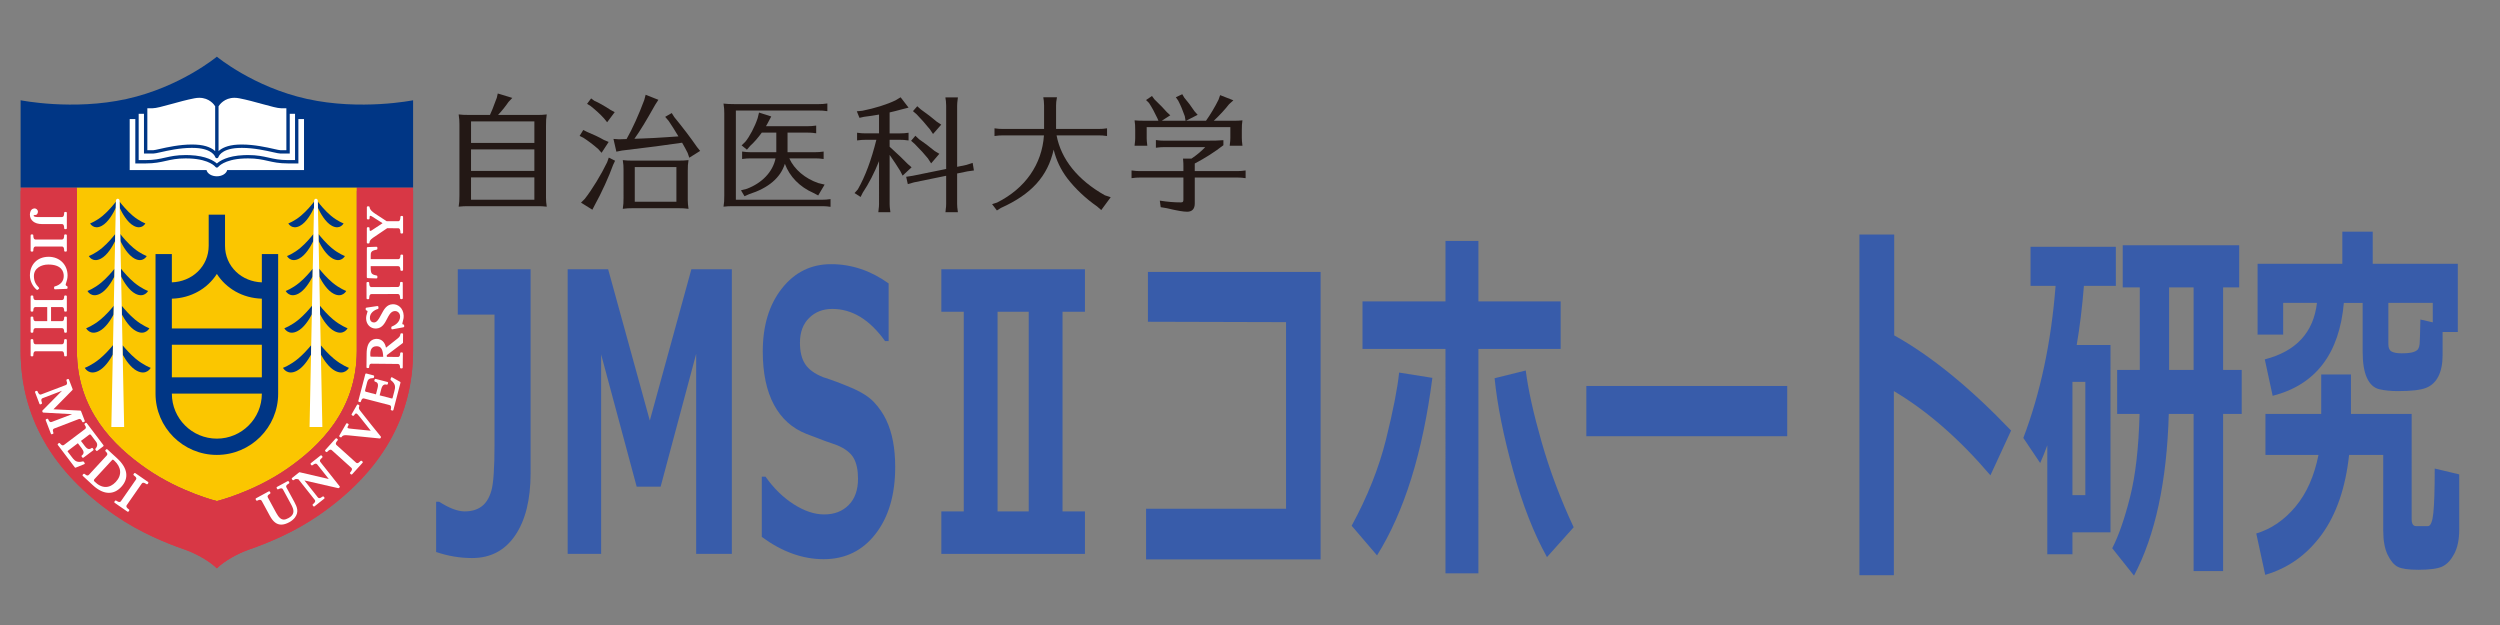 <?xml version="1.0" encoding="utf-8"?>
<!-- Generator: Adobe Illustrator 16.0.0, SVG Export Plug-In . SVG Version: 6.00 Build 0)  -->
<!DOCTYPE svg PUBLIC "-//W3C//DTD SVG 1.1//EN" "http://www.w3.org/Graphics/SVG/1.1/DTD/svg11.dtd">
<svg version="1.1" id="レイヤー_1" xmlns="http://www.w3.org/2000/svg" xmlns:xlink="http://www.w3.org/1999/xlink" x="0px"
	 y="0px" width="256px" height="64px" viewBox="0 0 256 64" enable-background="new 0 0 256 64" xml:space="preserve">
<rect x="0" y="0" width="256" height="64" fill="#808080" stroke="none"/>
<g>
	<path fill="#385CAA" d="M54.334,48.44c0,2.708-0.526,4.836-1.579,6.383c-1.053,1.548-2.523,2.321-4.412,2.321
		c-1.247,0-2.475-0.207-3.684-0.619v-5.145h0.313c1.03,0.657,1.9,0.986,2.609,0.986c0.694,0,1.267-0.165,1.719-0.493
		c0.452-0.329,0.788-0.861,1.008-1.596c0.22-0.735,0.331-2.321,0.331-4.758V32.214h-3.763v-4.642h7.458V48.44z"/>
	<path fill="#385CAA" d="M74.938,56.719h-3.651V36.236l-3.639,13.597h-2.453l-3.639-13.538v20.424H58.13V27.572h4.144l4.267,15.493
		l4.255-15.493h4.144V56.719z"/>
	<path fill="#385CAA" d="M78.007,54.979v-6.17h0.38c0.836,1.187,1.797,2.127,2.884,2.823s2.129,1.045,3.13,1.045
		c1.038,0,1.874-0.322,2.508-0.968c0.635-0.645,0.952-1.54,0.952-2.688c0-0.89-0.151-1.599-0.454-2.128
		c-0.302-0.528-0.875-0.967-1.719-1.315c-0.604-0.193-1.637-0.573-3.096-1.141s-2.572-1.563-3.337-2.988
		c-0.766-1.425-1.148-3.246-1.148-5.464c0-2.644,0.653-4.793,1.96-6.45c1.306-1.657,2.986-2.485,5.039-2.485
		c2.09,0,4.054,0.658,5.89,1.973v5.899h-0.37c-1.568-2.192-3.367-3.289-5.397-3.289c-0.963,0-1.756,0.31-2.379,0.929
		c-0.624,0.618-0.935,1.463-0.935,2.533c0,0.915,0.177,1.644,0.532,2.186c0.354,0.541,0.961,0.986,1.82,1.334
		c0.858,0.271,1.816,0.629,2.872,1.074c1.057,0.444,1.844,0.944,2.363,1.498c0.519,0.555,0.933,1.158,1.243,1.809
		c0.31,0.651,0.541,1.377,0.694,2.176c0.153,0.8,0.229,1.683,0.229,2.65c0,2.836-0.67,5.118-2.01,6.847
		c-1.34,1.728-3.115,2.592-5.325,2.592C82.184,57.261,80.075,56.5,78.007,54.979z"/>
	<path fill="#385CAA" d="M111.098,56.719H96.394v-4.352h2.296V31.924h-2.296v-4.352h14.704v4.352h-2.296v20.443h2.296V56.719z
		 M105.342,52.367V31.924h-3.192v20.443H105.342z"/>
	<path fill="#385CAA" d="M135.229,57.279h-17.872v-5.183h14.334V32.987l-14.144-0.039v-5.105h17.682V57.279z"/>
	<path fill="#385CAA" d="M146.674,38.693c-0.985,7.658-2.874,13.719-5.666,18.18l-2.598-3.036c1.627-2.991,2.803-5.95,3.527-8.878
		c0.724-2.927,1.168-5.195,1.332-6.808L146.674,38.693z M151.389,58.711h-3.371V35.733h-8.499V30.86h8.499v-6.189h3.371v6.189h8.421
		v4.874h-8.421V58.711z M161.143,53.991l-2.732,3.057c-1.337-2.386-2.496-5.348-3.478-8.888c-0.981-3.539-1.61-6.682-1.887-9.429
		l3.191-0.793c0.246,1.96,0.789,4.407,1.629,7.34C158.706,48.212,159.798,51.116,161.143,53.991z"/>
	<path fill="#385CAA" d="M183.012,44.669H162.44v-5.145h20.571V44.669z"/>
	<path fill="#385CAA" d="M205.936,44.089l-2.117,4.584c-3.18-3.727-6.476-6.602-9.888-8.626v18.857h-3.527V24.013h3.562v10.328
		C197.742,36.443,201.732,39.692,205.936,44.089z"/>
	<path fill="#385CAA" d="M216.114,54.514h-3.897v2.244h-2.575v-11.16c-0.231,0.645-0.475,1.251-0.728,1.818l-1.725-2.572
		c1.754-4.616,2.855-9.807,3.303-15.57h-2.564v-4.003h8.735v4.003h-3.271c-0.172,2.166-0.418,4.184-0.738,6.053h3.46V54.514z
		 M213.538,50.704V39.1h-1.321v11.604H213.538z M222.083,42.387c-0.194,6.912-1.382,12.431-3.562,16.557l-2.229-2.805
		c0.657-1.276,1.266-3.023,1.825-5.241c0.561-2.218,0.885-5.055,0.975-8.511h-2.296v-4.506h2.318v-8.452h-1.747v-4.313h11.926v4.313
		h-1.646v8.452h1.903v4.506h-1.903v16.092h-3.023V42.387H222.083z M222.116,29.429v8.452h2.509v-8.452H222.116z"/>
	<path fill="#385CAA" d="M240.548,46.584c-0.365,3.365-1.301,6.083-2.805,8.152c-1.505,2.069-3.433,3.445-5.784,4.129l-0.918-4.235
		c1.538-0.464,2.876-1.38,4.015-2.746c1.139-1.367,1.924-3.134,2.357-5.3h-5.432v-4.197h5.711v-4.042h3.046v4.042h6.215V53.16
		c0,0.477,0.153,0.716,0.46,0.716h1.198c0.283,0,0.472-0.451,0.565-1.354c0.093-0.902,0.14-2.417,0.14-4.545l2.509,0.6v5.647
		c0,1.006-0.167,1.828-0.499,2.466c-0.332,0.639-0.731,1.073-1.198,1.306c-0.466,0.232-1.301,0.349-2.502,0.349
		c-1.001,0-1.697-0.101-2.089-0.3c-0.392-0.2-0.739-0.613-1.042-1.238c-0.302-0.625-0.453-1.46-0.453-2.505v-7.717H240.548z
		 M240.011,31.015c-0.463,5.222-2.893,8.394-7.29,9.516l-0.807-3.732c3.21-0.825,4.991-2.753,5.342-5.783h-3.46v3.249h-2.62v-7.252
		h8.678v-3.288h3.113v3.288h8.713v6.982h-1.557v2.34c0,0.903-0.145,1.638-0.432,2.205s-0.709,0.961-1.266,1.18
		c-0.556,0.22-1.517,0.329-2.883,0.329c-0.725,0-1.359-0.064-1.904-0.193s-0.965-0.513-1.26-1.151
		c-0.295-0.638-0.442-1.537-0.442-2.697v-4.99H240.011z M249.115,33.007v-1.992h-4.547v4.235c0,0.374,0.11,0.622,0.33,0.745
		c0.221,0.122,0.562,0.184,1.025,0.184c0.544,0,0.944-0.042,1.197-0.126c0.254-0.084,0.421-0.189,0.499-0.319
		c0.078-0.128,0.129-0.296,0.151-0.503c0.022-0.206,0.048-1.044,0.078-2.514L249.115,33.007z"/>
</g>
<g>
	<path fill="none" d="M43.415,36.13c0,3.462-0.867,6.714-2.575,9.667c-1.7,2.938-4.243,5.588-7.558,7.875
		c-2.101,1.449-4.517,2.641-7.389,3.645c-1.099,0.381-2.293,1.068-2.903,1.675c-0.21,0.206-0.488,0.319-0.782,0.319
		c-0.295,0-0.574-0.113-0.783-0.322c-0.61-0.602-1.804-1.288-2.903-1.672c-2.874-1.004-5.291-2.196-7.388-3.645
		c-3.315-2.287-5.859-4.938-7.561-7.875c-1.708-2.953-2.574-6.205-2.574-9.667V10.268c0-0.335,0.149-0.649,0.408-0.862
		c0.198-0.163,0.449-0.252,0.705-0.252c0.073,0,0.147,0.007,0.221,0.021c0.021,0.005,2.148,0.42,4.997,0.42
		c1.93,0,3.747-0.186,5.403-0.552c5.154-1.139,8.727-4.069,8.763-4.098c0.199-0.166,0.452-0.257,0.713-0.257
		c0.26,0,0.513,0.092,0.711,0.258c0.036,0.029,3.607,2.958,8.763,4.097c1.654,0.366,3.472,0.552,5.401,0.552
		c2.854,0,4.978-0.416,4.998-0.42c0.071-0.014,0.145-0.021,0.219-0.021c0.257,0,0.507,0.09,0.706,0.252
		c0.259,0.212,0.408,0.526,0.408,0.861V36.13z"/>
	<path fill="#FBC600" d="M7.875,19.197c0,4.502,0,12.63,0,16.715c0,6.025,3.709,9.725,7.167,12.111
		c3.458,2.385,7.165,3.289,7.165,3.289s3.705-0.904,7.164-3.289c3.459-2.387,7.166-6.086,7.166-12.111c0-4.085,0-12.213,0-16.715
		H7.875z"/>
	<path fill="#D83745" d="M36.537,19.197c0,4.502,0,12.63,0,16.715c0,6.025-3.707,9.725-7.166,12.111
		c-3.459,2.385-7.164,3.289-7.164,3.289s-3.707-0.904-7.165-3.289c-3.458-2.387-7.167-6.086-7.167-12.111c0-4.085,0-12.213,0-16.715
		H2.111v16.715c0,6.758,3.247,12.426,9.652,16.844c2.632,1.816,5.34,2.887,7.122,3.508c1.276,0.443,2.604,1.225,3.321,1.934
		c0.716-0.709,2.042-1.489,3.318-1.934c1.782-0.621,4.489-1.691,7.124-3.508c6.402-4.418,9.651-10.086,9.651-16.844V19.197H36.537z"
		/>
	<path fill="#D83745" d="M36.537,19.548c0,4.581,0,12.383,0,16.364c0,6.025-3.707,9.725-7.166,12.111
		c-3.459,2.385-7.164,3.289-7.164,3.289s-3.707-0.904-7.165-3.289c-3.458-2.387-7.167-6.086-7.167-12.111c0-3.981,0-11.783,0-16.364
		H2.111v16.364c0,6.758,3.247,12.426,9.652,16.844c2.632,1.816,5.34,2.887,7.122,3.508c1.276,0.443,2.604,1.225,3.321,1.934
		c0.716-0.709,2.042-1.489,3.318-1.934c1.782-0.621,4.489-1.691,7.124-3.508c6.402-4.418,9.651-10.086,9.651-16.844V19.548H36.537z"
		/>
	<path fill="#003685" d="M31.441,10.132c-5.498-1.215-9.234-4.329-9.234-4.329s-3.738,3.114-9.235,4.329
		c-5.497,1.216-10.86,0.136-10.86,0.136v8.929h40.189v-8.929C42.301,10.268,36.938,11.348,31.441,10.132z"/>
	<path fill="#FFFFFF" d="M29.334,49.916c-0.035-0.061-0.114-0.207,0.252-0.408c0.017-0.012,0.032-0.029,0.04-0.051
		c0.007-0.021,0.003-0.047-0.008-0.066l-0.048-0.088c-0.024-0.041-0.077-0.057-0.118-0.033l-1.088,0.59
		c-0.043,0.021-0.06,0.072-0.035,0.115l0.048,0.09c0.012,0.021,0.027,0.037,0.051,0.043c0.021,0.008,0.045,0.004,0.065-0.006
		c0.121-0.063,0.224-0.1,0.305-0.1c0.08,0,0.135,0.035,0.176,0.109l0.802,1.477c0.146,0.264,0.343,0.623,0.247,0.953
		c-0.059,0.201-0.22,0.369-0.491,0.516c-0.184,0.1-0.338,0.148-0.473,0.148c-0.277,0-0.515-0.211-0.771-0.682l-0.856-1.576
		c-0.031-0.055-0.039-0.105-0.023-0.156c0.022-0.078,0.108-0.16,0.244-0.234c0.041-0.021,0.057-0.072,0.035-0.115l-0.044-0.09
		c-0.011-0.021-0.03-0.035-0.053-0.043s-0.047-0.006-0.067,0.006l-1.306,0.709c-0.02,0.011-0.034,0.029-0.041,0.052
		c-0.009,0.021-0.005,0.045,0.007,0.065l0.047,0.09c0.013,0.021,0.032,0.033,0.052,0.043c0.022,0.006,0.047,0.004,0.066-0.01
		c0.108-0.057,0.197-0.086,0.272-0.086c0.079,0,0.135,0.035,0.18,0.111l0.838,1.545c0.331,0.605,0.7,0.887,1.165,0.887
		c0.249,0,0.522-0.082,0.833-0.252c0.207-0.109,0.443-0.307,0.566-0.475c0.424-0.582,0.221-1.068-0.065-1.6L29.334,49.916z"/>
	<path fill="#FFFFFF" d="M32.809,47.311c-0.039-0.049-0.056-0.094-0.052-0.141c0.013-0.09,0.094-0.199,0.242-0.316
		c0.016-0.014,0.027-0.035,0.03-0.059c0.003-0.021-0.006-0.045-0.021-0.063l-0.063-0.078c-0.027-0.037-0.081-0.043-0.118-0.014
		l-0.996,0.787c-0.04,0.03-0.043,0.084-0.016,0.12l0.063,0.08c0.013,0.019,0.035,0.028,0.057,0.033
		c0.022,0.002,0.046-0.005,0.064-0.021c0.136-0.106,0.25-0.16,0.336-0.16c0.061,0,0.106,0.023,0.15,0.08l1.183,1.492l-2.972-0.691
		c-0.025-0.006-0.053,0-0.074,0.017l-0.719,0.569c-0.016,0.017-0.027,0.037-0.032,0.058c-0.001,0.024,0.007,0.05,0.021,0.065
		l0.063,0.078c0.031,0.035,0.084,0.043,0.12,0.015c0.13-0.101,0.185-0.115,0.254-0.115c0.05,0,0.11,0.011,0.196,0.022l0.036,0.011
		l1.667,2.103c0.037,0.047,0.053,0.092,0.048,0.139c-0.009,0.09-0.093,0.199-0.24,0.316c-0.019,0.014-0.028,0.034-0.031,0.059
		c-0.001,0.023,0.004,0.045,0.021,0.064l0.064,0.077c0.016,0.021,0.04,0.031,0.065,0.031c0.02,0,0.04-0.009,0.054-0.021l0.997-0.789
		c0.016-0.016,0.028-0.035,0.032-0.057c0.001-0.025-0.006-0.047-0.021-0.064l-0.063-0.078c-0.03-0.036-0.084-0.045-0.122-0.014
		c-0.133,0.107-0.248,0.162-0.336,0.162c-0.058,0-0.105-0.025-0.15-0.08l-1.372-1.732l3.455,0.789c0.027,0.007,0.054,0,0.073-0.016
		l0.064-0.049c0.019-0.016,0.03-0.035,0.031-0.059c0.003-0.021-0.001-0.045-0.017-0.063L32.809,47.311z"/>
	<path fill="#FFFFFF" d="M37.043,47.195c-0.037-0.031-0.09-0.027-0.122,0.008c-0.131,0.143-0.247,0.223-0.338,0.223
		c-0.044,0-0.087-0.021-0.131-0.059l-1.989-1.791c-0.054-0.051-0.18-0.166,0.114-0.488c0.015-0.016,0.021-0.039,0.021-0.061
		c0-0.023-0.012-0.047-0.027-0.062l-0.078-0.067c-0.035-0.031-0.089-0.029-0.122,0.006l-1.066,1.182
		c-0.032,0.035-0.03,0.09,0.006,0.121l0.074,0.068c0.02,0.016,0.041,0.022,0.063,0.021c0.024,0,0.044-0.01,0.062-0.026
		c0.131-0.146,0.249-0.224,0.34-0.224c0.044,0,0.087,0.021,0.131,0.058l1.99,1.795c0.053,0.049,0.177,0.162-0.116,0.485
		c-0.03,0.035-0.028,0.091,0.009,0.121l0.073,0.067c0.018,0.015,0.037,0.023,0.06,0.023c0.001,0,0.004,0,0.004,0
		c0.021-0.002,0.044-0.012,0.061-0.029l1.069-1.182c0.015-0.018,0.022-0.041,0.022-0.063c-0.002-0.023-0.014-0.043-0.029-0.059
		L37.043,47.195z"/>
	<path fill="#FFFFFF" d="M36.898,42.076c-0.138-0.176-0.199-0.309-0.104-0.479c0.021-0.043,0.007-0.095-0.033-0.117l-0.085-0.051
		c-0.019-0.013-0.045-0.017-0.065-0.009c-0.023,0.004-0.044,0.021-0.054,0.039l-0.546,0.949c-0.013,0.021-0.016,0.043-0.01,0.063
		c0.008,0.023,0.021,0.043,0.041,0.053l0.087,0.052c0.041,0.022,0.094,0.008,0.118-0.035c0.077-0.131,0.154-0.205,0.22-0.205
		c0.019,0,0.037,0.007,0.057,0.017c0.041,0.022,0.13,0.094,0.296,0.311l1.146,1.441l-1.705-0.172l-0.025-0.002
		c-0.462-0.039-0.58-0.07-0.604-0.086c-0.051-0.029-0.099-0.058,0.059-0.33c0.011-0.021,0.015-0.045,0.007-0.066
		c-0.006-0.021-0.021-0.041-0.041-0.051l-0.09-0.049c-0.041-0.021-0.093-0.009-0.116,0.032l-0.706,1.229
		c-0.011,0.021-0.013,0.043-0.008,0.066c0.007,0.021,0.021,0.041,0.042,0.053l0.086,0.049c0.041,0.023,0.095,0.011,0.119-0.03
		c0.075-0.133,0.203-0.188,0.428-0.188c0.099,0,0.209,0.012,0.318,0.023l3.153,0.316c0,0,0.003,0,0.008,0
		c0.031,0,0.06-0.019,0.074-0.043L39,44.797c0.02-0.029,0.016-0.07-0.007-0.096C38.502,44.104,37.541,42.91,36.898,42.076z"/>
	<path fill="#FFFFFF" d="M40.969,39.098l-0.811-0.457c-0.021-0.014-0.051-0.016-0.075-0.004c-0.024,0.01-0.046,0.031-0.05,0.057
		l-0.039,0.146c-0.009,0.033,0.004,0.065,0.033,0.091c0.541,0.414,0.453,0.76,0.348,1.159l-0.181,0.685
		c-0.003,0.01-0.006,0.026-0.058,0.026c-0.022,0-0.047-0.002-0.072-0.01l-1.188-0.31l0.166-0.645
		c0.111-0.418,0.294-0.469,0.421-0.469c0.045,0,0.093,0.008,0.142,0.021c0.047,0.012,0.094-0.017,0.105-0.062l0.029-0.108
		c0.007-0.021,0.005-0.048-0.008-0.066c-0.012-0.021-0.031-0.033-0.052-0.039l-1.21-0.314c-0.02-0.006-0.044-0.002-0.064,0.01
		c-0.021,0.01-0.035,0.029-0.041,0.053l-0.029,0.109c-0.004,0.021-0.003,0.045,0.011,0.066c0.011,0.018,0.029,0.033,0.051,0.037
		c0.128,0.033,0.213,0.09,0.262,0.172c0.063,0.107,0.064,0.27,0.005,0.492l-0.166,0.643l-1.029-0.264
		c-0.104-0.029-0.09-0.135-0.078-0.178l0.214-0.826c0.066-0.26,0.251-0.391,0.543-0.391c0.019,0,0.034,0,0.052,0
		c0.042,0.002,0.08-0.025,0.089-0.064l0.025-0.113c0.013-0.047-0.015-0.092-0.059-0.104l-0.74-0.195
		c-0.021-0.006-0.046-0.004-0.065,0.008s-0.033,0.031-0.041,0.053l-0.714,2.742c-0.012,0.045,0.014,0.094,0.058,0.105l0.1,0.025
		c0.021,0.008,0.046,0.004,0.065-0.007c0.021-0.014,0.033-0.03,0.04-0.055c0.057-0.214,0.144-0.322,0.259-0.322
		c0.022,0,0.047,0.004,0.072,0.013l2.594,0.674c0.064,0.018,0.235,0.063,0.137,0.43c-0.008,0.023-0.004,0.047,0.009,0.066
		c0.01,0.02,0.029,0.035,0.052,0.041l0.1,0.024c0.008,0.002,0.016,0.004,0.022,0.004c0.017,0,0.031-0.006,0.044-0.014
		c0.02-0.013,0.033-0.029,0.039-0.054l0.724-2.785C41.019,39.158,41.003,39.119,40.969,39.098z"/>
	<path fill="#FFFFFF" d="M41.189,34.131h-0.101c-0.044,0-0.083,0.035-0.086,0.079c-0.019,0.202-0.108,0.308-0.275,0.442l-1.2,0.951
		c-0.114-0.57-0.455-0.896-0.948-0.903h-0.007c-0.381,0-1.018,0.194-1.029,1.497l-0.015,1.404c-0.002,0.049,0.037,0.088,0.085,0.088
		l0.101,0.002c0.023,0,0.045-0.01,0.062-0.023c0.017-0.016,0.026-0.039,0.026-0.063c0.004-0.363,0.172-0.363,0.242-0.363
		l2.684,0.027c0.066,0,0.24,0.006,0.237,0.369c0,0.049,0.038,0.086,0.086,0.086l0.1,0.002c0,0,0,0,0.003,0
		c0.021,0,0.043-0.008,0.06-0.025c0.015-0.014,0.026-0.037,0.026-0.059l0.015-1.468c0-0.047-0.037-0.086-0.084-0.088l-0.103-0.001
		c-0.05,0-0.089,0.037-0.089,0.087c-0.005,0.38-0.174,0.38-0.236,0.38l-1.13-0.011l-0.007-0.172l1.626-1.228
		c0.022-0.017,0.035-0.041,0.035-0.066l0.006-0.857C41.274,34.172,41.237,34.133,41.189,34.131z M39.241,36.539l-1.161-0.014
		c-0.09,0-0.135-0.01-0.144-0.027c-0.018-0.033-0.018-0.137-0.018-0.281c0.003-0.348,0.12-0.762,0.646-0.762h0.013
		C39.02,35.461,39.209,35.766,39.241,36.539z"/>
	<path fill="#FFFFFF" d="M41.382,33.305c-0.002-0.041-0.038-0.076-0.08-0.08c-0.046-0.004-0.079-0.017-0.091-0.033
		c-0.027-0.035,0.006-0.155,0.037-0.272c0.044-0.165,0.1-0.368,0.088-0.604c-0.032-0.784-0.594-1.184-1.114-1.163
		c-0.634,0.028-0.883,0.488-1.223,1.126c-0.035,0.063-0.07,0.126-0.105,0.192c-0.105,0.186-0.298,0.535-0.569,0.547
		c-0.268,0.012-0.436-0.16-0.446-0.455c-0.022-0.498,0.425-0.809,0.813-0.922c0.04-0.011,0.066-0.048,0.063-0.087L38.75,31.42
		c-0.003-0.024-0.014-0.046-0.034-0.063c-0.019-0.014-0.041-0.021-0.067-0.019l-1.132,0.167c-0.046,0.006-0.077,0.046-0.073,0.09
		l0.006,0.113c0.002,0.037,0.028,0.068,0.063,0.077c0.062,0.018,0.101,0.039,0.113,0.061c0.022,0.039-0.006,0.127-0.039,0.227
		c-0.044,0.143-0.106,0.338-0.096,0.582c0.026,0.572,0.438,0.988,0.979,0.988c0.015,0,0.031,0,0.045,0
		c0.621-0.029,0.887-0.541,1.119-0.994c0.175-0.342,0.342-0.667,0.633-0.766c0.062-0.02,0.122-0.031,0.186-0.031
		c0.279,0,0.502,0.225,0.516,0.523c0.027,0.673-0.639,0.982-0.841,1.059c-0.036,0.014-0.06,0.049-0.058,0.084l0.006,0.125
		c0,0.024,0.011,0.047,0.031,0.064c0.016,0.012,0.034,0.02,0.053,0.02c0.006,0,0.012-0.002,0.018-0.002l1.145-0.213
		c0.043-0.009,0.071-0.048,0.07-0.091L41.382,33.305z"/>
	<path fill="#FFFFFF" d="M37.619,30.64h0.104c0.047,0,0.085-0.04,0.085-0.087c0-0.438,0.168-0.438,0.237-0.438l2.683-0.01
		c0.073,0,0.241,0,0.243,0.437c0,0.048,0.037,0.087,0.086,0.087h0.104c0.021,0,0.044-0.01,0.061-0.025
		c0.017-0.017,0.025-0.04,0.025-0.063l-0.005-1.586c0-0.048-0.039-0.086-0.087-0.086h-0.103c-0.048,0-0.087,0.038-0.087,0.086
		c0,0.435-0.172,0.435-0.237,0.435l-2.683,0.008c0,0-0.005,0-0.006,0c-0.063,0-0.233,0-0.234-0.435c0-0.049-0.042-0.085-0.089-0.085
		h-0.099c-0.024,0-0.046,0.009-0.062,0.025c-0.016,0.015-0.025,0.038-0.025,0.06l0.004,1.59C37.534,30.6,37.572,30.64,37.619,30.64z
		"/>
	<path fill="#FFFFFF" d="M37.646,28.481l0.908,0.031c0.002,0,0.004,0,0.004,0c0.021,0,0.045-0.009,0.061-0.024
		c0.016-0.016,0.024-0.04,0.024-0.063v-0.127c0-0.04-0.026-0.076-0.067-0.084l-0.061-0.012c-0.144-0.031-0.282-0.062-0.392-0.148
		c0-0.001-0.002-0.003-0.002-0.003c-0.166-0.111-0.164-0.442-0.161-0.763c0-0.011,0-0.022,0-0.034l2.798,0.002
		c0.071,0,0.241,0,0.241,0.387c0,0.047,0.039,0.087,0.086,0.087h0.102c0.048,0,0.086-0.04,0.086-0.087l0.003-1.484
		c0-0.024-0.009-0.046-0.026-0.062c-0.015-0.017-0.036-0.026-0.058-0.026h-0.105c-0.047,0-0.085,0.039-0.085,0.086
		c0,0.382-0.17,0.382-0.242,0.382l-2.799-0.003v-0.322c0-0.35,0-0.544,0.612-0.646c0.042-0.006,0.071-0.043,0.071-0.084v-0.127
		c0-0.024-0.01-0.046-0.022-0.063c-0.019-0.016-0.044-0.025-0.065-0.025l-0.907,0.033c-0.048,0.001-0.083,0.039-0.083,0.086
		l-0.006,3.007C37.56,28.439,37.597,28.479,37.646,28.481z"/>
	<path fill="#FFFFFF" d="M37.648,24.931h0.104c0.046,0,0.085-0.037,0.086-0.083c0.008-0.273,0.234-0.423,0.613-0.67
		c0.074-0.051,0.156-0.104,0.24-0.165l0.954-0.643l1.115,0.002c0.072,0,0.24,0,0.24,0.452c0,0.049,0.038,0.087,0.086,0.087h0.103
		c0.048,0,0.085-0.038,0.085-0.087l0.001-1.624c0-0.022-0.009-0.044-0.026-0.061c-0.015-0.017-0.036-0.026-0.06-0.026h-0.103
		C41.038,22.113,41,22.152,41,22.2c0,0.454-0.172,0.455-0.236,0.454h-1.169l-1.131-0.74l-0.007-0.004
		c-0.229-0.153-0.577-0.383-0.615-0.708c-0.005-0.044-0.041-0.077-0.086-0.077h-0.104c-0.046,0-0.085,0.04-0.085,0.087v1.166
		c0,0.047,0.037,0.085,0.082,0.086l0.103,0.003c0.021,0,0.046-0.008,0.061-0.025c0.019-0.017,0.028-0.039,0.028-0.061
		c0-0.252,0.031-0.266,0.048-0.273c0.064-0.028,0.151,0.024,0.227,0.071l1.061,0.675l-1.028,0.677
		c-0.073,0.054-0.159,0.113-0.245,0.113c-0.02,0-0.064,0-0.064-0.295c0-0.047-0.038-0.087-0.086-0.087h-0.103
		c-0.045,0-0.084,0.04-0.084,0.087l-0.005,1.497c0,0.022,0.011,0.045,0.026,0.061C37.603,24.92,37.624,24.931,37.648,24.931z"/>
	<path fill="#FFFFFF" d="M4.281,22.943h2.051c0.07,0,0.238,0,0.238,0.435c0,0.049,0.039,0.086,0.086,0.086h0.103
		c0.05,0,0.085-0.037,0.085-0.086v-1.59c0-0.048-0.035-0.086-0.085-0.086H6.656c-0.047,0-0.086,0.039-0.086,0.086
		c0,0.437-0.168,0.437-0.238,0.437H3.826c-0.209,0-0.39-0.062-0.39-0.131c0-0.036,0.078-0.087,0.143-0.087
		c0.013,0,0.019,0.003,0.02,0.003c0.016,0.004,0.028,0.006,0.043,0.006c0.111,0,0.242-0.146,0.242-0.332
		c0-0.206-0.18-0.344-0.348-0.344c-0.005,0-0.011,0.001-0.015,0.002l-0.084,0.016c-0.298,0.065-0.375,0.415-0.375,0.613
		C3.063,22.561,3.54,22.943,4.281,22.943z"/>
	<path fill="#FFFFFF" d="M6.759,24.004H6.656c-0.047,0-0.086,0.04-0.086,0.086c0,0.437-0.168,0.437-0.238,0.437H3.651
		c-0.072,0-0.241,0-0.241-0.437c0-0.047-0.038-0.086-0.086-0.086H3.222c-0.047,0-0.086,0.04-0.086,0.086v1.588
		c0,0.048,0.039,0.086,0.086,0.086h0.103c0.048,0,0.086-0.038,0.086-0.086c0-0.435,0.169-0.435,0.241-0.435h2.681
		c0.07,0,0.238,0,0.238,0.435c0,0.048,0.039,0.086,0.086,0.086H6.76c0.05,0,0.085-0.038,0.085-0.086V24.09
		C6.844,24.043,6.809,24.004,6.759,24.004z"/>
	<path fill="#FFFFFF" d="M3.76,29.672c0.015,0.013,0.033,0.018,0.054,0.018c0.02,0,0.041-0.005,0.056-0.02l0.106-0.091
		c0.021-0.015,0.028-0.038,0.032-0.063c0-0.022-0.008-0.046-0.026-0.063c-0.361-0.366-0.51-0.71-0.51-1.188
		c0-0.807,0.764-1.176,1.473-1.176c1.377,0,1.583,0.737,1.583,1.172c0,0.533-0.327,0.912-0.924,1.07
		c-0.039,0.01-0.065,0.044-0.065,0.083v0.126c0,0.025,0.012,0.047,0.026,0.063c0.017,0.014,0.04,0.024,0.062,0.024l1.208-0.048
		c0.046-0.001,0.082-0.04,0.082-0.086V29.38c0-0.036-0.021-0.067-0.053-0.081c-0.175-0.07-0.164-0.12-0.08-0.371
		c0.057-0.172,0.135-0.405,0.135-0.721c0-1.106-0.812-1.912-1.936-1.912c-1.149,0-1.92,0.773-1.92,1.92
		C3.063,28.757,3.333,29.327,3.76,29.672z"/>
	<path fill="#FFFFFF" d="M6.332,31.441c0.065,0,0.238,0,0.238,0.383c0,0.048,0.039,0.087,0.086,0.087h0.103
		c0.05,0,0.085-0.039,0.085-0.087v-1.48c0-0.048-0.035-0.085-0.085-0.085H6.656c-0.047,0-0.086,0.038-0.086,0.085
		c0,0.381-0.173,0.381-0.238,0.381H3.651c-0.072,0-0.241,0-0.241-0.381c0-0.048-0.038-0.085-0.086-0.085H3.222
		c-0.047,0-0.086,0.038-0.086,0.085v1.48c0,0.048,0.039,0.087,0.086,0.087h0.103c0.048,0,0.086-0.039,0.086-0.087
		c0-0.383,0.169-0.383,0.241-0.383h1.184v1.446H3.651c-0.067,0-0.241,0-0.241-0.384c0-0.048-0.038-0.086-0.086-0.086H3.222
		c-0.047,0-0.086,0.038-0.086,0.086v1.483c0,0.049,0.039,0.084,0.086,0.084h0.103c0.048,0,0.086-0.035,0.086-0.084
		c0-0.385,0.169-0.385,0.241-0.385h2.681c0.065,0,0.238,0,0.238,0.385c0,0.049,0.039,0.084,0.086,0.084H6.76
		c0.05,0,0.085-0.035,0.085-0.084v-1.483c0-0.048-0.035-0.086-0.085-0.086H6.656c-0.047,0-0.086,0.038-0.086,0.086
		c0,0.384-0.173,0.384-0.238,0.384H5.227v-1.446H6.332z"/>
	<path fill="#FFFFFF" d="M6.332,35.969c0.07,0,0.238,0,0.238,0.436c0,0.048,0.039,0.087,0.086,0.087h0.103
		c0.05,0,0.085-0.039,0.085-0.087v-1.59c0-0.047-0.035-0.086-0.085-0.086H6.656c-0.047,0-0.086,0.039-0.086,0.086
		c0,0.438-0.168,0.438-0.238,0.438H3.651c-0.072,0-0.241,0-0.241-0.438c0-0.047-0.038-0.086-0.086-0.086H3.222
		c-0.047,0-0.086,0.039-0.086,0.086v1.59c0,0.048,0.039,0.087,0.086,0.087h0.103c0.048,0,0.086-0.039,0.086-0.087
		c0-0.436,0.169-0.436,0.241-0.436H6.332z"/>
	<path fill="#FFFFFF" d="M8.149,42.898c0.105,0,0.195,0.098,0.271,0.289c0.009,0.021,0.025,0.039,0.046,0.049
		c0.022,0.01,0.046,0.01,0.066,0.002l0.096-0.037c0.045-0.016,0.066-0.068,0.05-0.111l-0.38-0.99
		c-0.011-0.031-0.043-0.053-0.076-0.055l-2.75-0.133l1.945-1.973c0.023-0.025,0.031-0.063,0.02-0.092l-0.378-0.986
		c-0.017-0.045-0.064-0.068-0.111-0.051l-0.094,0.037c-0.02,0.006-0.039,0.022-0.047,0.043c-0.011,0.02-0.013,0.045-0.004,0.065
		c0.065,0.168,0.08,0.299,0.041,0.379c-0.021,0.045-0.055,0.076-0.114,0.099l-2.509,0.955c-0.03,0.012-0.059,0.018-0.086,0.018
		c-0.107,0-0.206-0.111-0.29-0.332c-0.017-0.045-0.066-0.066-0.11-0.051l-0.093,0.035c-0.024,0.008-0.043,0.024-0.05,0.045
		c-0.01,0.021-0.011,0.045-0.002,0.065l0.453,1.187c0.007,0.021,0.023,0.039,0.046,0.047c0.021,0.01,0.044,0.012,0.064,0.002
		l0.094-0.037c0.047-0.016,0.068-0.066,0.052-0.109c-0.067-0.174-0.083-0.309-0.046-0.389c0.019-0.045,0.058-0.076,0.114-0.098
		l1.981-0.756l-1.994,2.016c-0.023,0.025-0.033,0.059-0.021,0.092l0.025,0.068c0.013,0.031,0.043,0.055,0.076,0.057l2.953,0.162
		L5.3,43.205c-0.032,0.014-0.063,0.02-0.091,0.02c-0.106,0-0.197-0.098-0.271-0.293c-0.008-0.021-0.024-0.039-0.047-0.047
		c-0.021-0.01-0.045-0.01-0.065-0.002l-0.093,0.035c-0.044,0.016-0.067,0.066-0.052,0.111l0.531,1.385
		c0.014,0.037,0.045,0.057,0.079,0.057c0.012,0,0.021-0.002,0.032-0.006l0.094-0.035c0.021-0.008,0.04-0.023,0.049-0.045
		c0.009-0.021,0.011-0.045,0.001-0.066c-0.055-0.146-0.068-0.264-0.034-0.338c0.021-0.047,0.061-0.08,0.121-0.104l2.505-0.961
		C8.093,42.904,8.122,42.898,8.149,42.898z"/>
	<path fill="#FFFFFF" d="M8.678,47.475C8.685,47.447,8.68,47.42,8.665,47.4l-0.091-0.119c-0.019-0.029-0.055-0.043-0.09-0.033
		c-0.132,0.033-0.252,0.051-0.356,0.051c-0.398,0-0.578-0.242-0.771-0.496l-0.428-0.564c-0.009-0.01-0.009-0.016-0.008-0.022
		c0.003-0.019,0.025-0.055,0.077-0.09l0.977-0.739l0.4,0.528c0.243,0.323,0.245,0.541,0.006,0.724
		c-0.02,0.014-0.033,0.032-0.036,0.057c-0.001,0.023,0.005,0.047,0.02,0.063l0.065,0.087c0.03,0.038,0.082,0.045,0.12,0.016
		l0.999-0.75c0.036-0.029,0.046-0.084,0.017-0.121L9.498,45.9c-0.013-0.021-0.033-0.031-0.057-0.035s-0.047,0.004-0.065,0.018
		c-0.09,0.068-0.173,0.1-0.253,0.1c-0.139,0-0.276-0.096-0.434-0.303L8.288,45.15l0.847-0.639c0.066-0.05,0.132-0.029,0.189,0.045
		l0.518,0.684c0.21,0.283,0.081,0.541-0.064,0.705c-0.026,0.031-0.027,0.08-0.002,0.111l0.071,0.092
		c0.03,0.037,0.081,0.043,0.121,0.016l0.607-0.461c0.018-0.012,0.029-0.033,0.033-0.055c0.004-0.023-0.004-0.047-0.017-0.064
		l-1.711-2.26c-0.013-0.018-0.034-0.031-0.057-0.033c-0.022-0.004-0.046,0.002-0.064,0.016L8.677,43.37
		c-0.017,0.014-0.028,0.032-0.03,0.058c-0.004,0.022,0.002,0.045,0.016,0.063c0.095,0.123,0.139,0.232,0.128,0.314
		c-0.008,0.053-0.035,0.096-0.09,0.135l-2.14,1.615c-0.042,0.03-0.085,0.049-0.128,0.049c-0.086,0-0.189-0.072-0.295-0.213
		c-0.015-0.019-0.036-0.029-0.058-0.033c-0.023-0.002-0.046,0.006-0.064,0.02l-0.081,0.064c-0.038,0.027-0.043,0.08-0.015,0.119
		l1.739,2.297c0.018,0.021,0.043,0.033,0.071,0.033c0.008,0,0.02-0.002,0.03-0.009l0.866-0.351
		C8.652,47.521,8.67,47.498,8.678,47.475z"/>
	<path fill="#FFFFFF" d="M12.416,49.859c0.816-0.883,0.671-1.918-0.409-2.914l-1.013-0.932c-0.035-0.031-0.089-0.031-0.122,0.004
		l-0.068,0.071c-0.016,0.019-0.024,0.039-0.024,0.063c0,0.023,0.012,0.045,0.027,0.063c0.281,0.256,0.169,0.379,0.119,0.43
		l-1.817,1.969c-0.048,0.052-0.096,0.076-0.151,0.076c-0.081,0-0.183-0.055-0.296-0.158c-0.033-0.028-0.088-0.028-0.12,0.005
		l-0.067,0.071c-0.017,0.017-0.026,0.039-0.026,0.063c0.001,0.022,0.013,0.045,0.029,0.062l1.043,0.965
		c0.558,0.51,1.105,0.77,1.629,0.77l0,0C11.618,50.465,12.046,50.262,12.416,49.859z M9.672,49.064l1.753-1.898
		c0.066-0.07,0.108-0.104,0.129-0.104c0.033,0,0.108,0.067,0.158,0.115c0.352,0.323,0.553,0.688,0.586,1.055
		c0.035,0.387-0.113,0.764-0.441,1.117c-0.311,0.338-0.67,0.516-1.038,0.516c-0.384,0-0.777-0.191-1.14-0.557
		C9.596,49.227,9.595,49.146,9.672,49.064z"/>
	<path fill="#FFFFFF" d="M13.205,52.168c-0.358-0.25-0.263-0.387-0.223-0.445l1.53-2.201c0.042-0.063,0.092-0.09,0.157-0.09
		c0.089,0,0.201,0.049,0.335,0.144c0.021,0.014,0.043,0.021,0.067,0.014c0.021-0.002,0.043-0.017,0.054-0.034l0.06-0.08
		c0.012-0.021,0.018-0.043,0.012-0.066c-0.002-0.021-0.016-0.043-0.035-0.057l-1.307-0.906c-0.019-0.014-0.042-0.018-0.067-0.014
		c-0.02,0.004-0.04,0.018-0.053,0.037l-0.06,0.081c-0.025,0.039-0.015,0.095,0.024,0.121c0.155,0.106,0.245,0.209,0.26,0.298
		c0.01,0.049-0.003,0.094-0.041,0.145l-1.528,2.199c-0.041,0.064-0.091,0.092-0.155,0.092c-0.087,0-0.199-0.049-0.339-0.145
		c-0.018-0.012-0.042-0.018-0.064-0.014c-0.021,0.006-0.044,0.018-0.055,0.037l-0.058,0.082c-0.027,0.039-0.017,0.092,0.02,0.119
		l1.31,0.906c0.015,0.01,0.034,0.018,0.051,0.018c0.025,0,0.054-0.014,0.07-0.039l0.058-0.08c0.013-0.02,0.017-0.043,0.014-0.066
		C13.239,52.2,13.226,52.182,13.205,52.168z"/>
	<path fill="#003685" d="M12.259,21.285c0.216,0.469,0.75,1.484,1.45,1.848c0.823,0.427,1.178-0.256,1.178-0.256
		s-0.606-0.214-1.29-0.784c-0.594-0.496-1.138-1.169-1.351-1.442L12.259,21.285z"/>
	<path fill="#003685" d="M12.313,23.96l0.015,0.721c0.259,0.53,0.786,1.455,1.46,1.805c0.866,0.451,1.237-0.268,1.237-0.268
		s-0.64-0.225-1.356-0.823C13.097,24.917,12.567,24.284,12.313,23.96z"/>
	<path fill="#003685" d="M10.407,23.133c0.699-0.364,1.232-1.379,1.449-1.848l0.014-0.633c-0.213,0.272-0.756,0.946-1.351,1.442
		c-0.684,0.569-1.291,0.784-1.291,0.784S9.583,23.561,10.407,23.133z"/>
	<path fill="#003685" d="M12.385,27.513l0.017,0.803c0.288,0.566,0.809,1.422,1.462,1.761c0.908,0.471,1.298-0.281,1.298-0.281
		s-0.667-0.236-1.421-0.862C13.187,28.472,12.669,27.869,12.385,27.513z"/>
	<path fill="#003685" d="M13.941,33.904c0.947,0.496,1.356-0.291,1.356-0.291s-0.698-0.248-1.484-0.902
		c-0.54-0.449-1.045-1.026-1.352-1.404l0.017,0.889C12.791,32.781,13.307,33.578,13.941,33.904z"/>
	<path fill="#003685" d="M10.253,30.077c0.651-0.339,1.172-1.195,1.461-1.761l0.018-0.803c-0.285,0.355-0.802,0.958-1.357,1.421
		c-0.752,0.626-1.419,0.862-1.419,0.862S9.345,30.548,10.253,30.077z"/>
	<path fill="#003685" d="M13.885,36.727c-0.524-0.438-1.016-0.99-1.341-1.381l0.021,0.969c0.328,0.597,0.838,1.338,1.454,1.658
		c0.99,0.516,1.415-0.305,1.415-0.305S14.704,37.408,13.885,36.727z"/>
	<path fill="#003685" d="M11.57,35.346c-0.321,0.391-0.815,0.943-1.341,1.381C9.41,37.409,8.68,37.668,8.68,37.668
		s0.428,0.82,1.416,0.305c0.617-0.32,1.126-1.063,1.455-1.658L11.57,35.346z"/>
	<path fill="#003685" d="M10.175,33.904c0.635-0.326,1.15-1.123,1.462-1.708l0.017-0.889c-0.308,0.378-0.81,0.955-1.35,1.404
		c-0.787,0.654-1.483,0.902-1.483,0.902S9.225,34.4,10.175,33.904z"/>
	<path fill="#003685" d="M10.33,26.486c0.674-0.35,1.199-1.275,1.456-1.805l0.018-0.721c-0.256,0.324-0.784,0.958-1.356,1.435
		c-0.719,0.598-1.355,0.823-1.355,0.823S9.465,26.937,10.33,26.486z"/>
	<path fill="#003685" d="M32.151,21.285c-0.216,0.469-0.747,1.484-1.447,1.848c-0.825,0.427-1.18-0.256-1.18-0.256
		s0.607-0.214,1.29-0.784c0.596-0.496,1.141-1.169,1.353-1.442L32.151,21.285z"/>
	<path fill="#003685" d="M32.099,23.96l-0.015,0.721c-0.259,0.53-0.785,1.455-1.459,1.805c-0.864,0.451-1.235-0.268-1.235-0.268
		s0.635-0.225,1.354-0.823C31.316,24.917,31.844,24.284,32.099,23.96z"/>
	<path fill="#003685" d="M34.004,23.133c-0.699-0.364-1.233-1.379-1.449-1.848l-0.01-0.633c0.208,0.272,0.754,0.946,1.347,1.442
		c0.686,0.569,1.291,0.784,1.291,0.784S34.83,23.561,34.004,23.133z"/>
	<path fill="#003685" d="M32.027,27.513l-0.018,0.803c-0.288,0.566-0.81,1.422-1.461,1.761c-0.905,0.471-1.296-0.281-1.296-0.281
		s0.667-0.236,1.419-0.862C31.227,28.472,31.742,27.869,32.027,27.513z"/>
	<path fill="#003685" d="M30.472,33.904c-0.949,0.496-1.357-0.291-1.357-0.291s0.698-0.248,1.484-0.902
		c0.541-0.449,1.044-1.026,1.351-1.404l-0.017,0.889C31.62,32.781,31.104,33.578,30.472,33.904z"/>
	<path fill="#003685" d="M34.16,30.077c-0.652-0.339-1.175-1.195-1.461-1.761l-0.02-0.803c0.287,0.355,0.8,0.958,1.359,1.421
		c0.75,0.626,1.417,0.862,1.417,0.862S35.066,30.548,34.16,30.077z"/>
	<path fill="#003685" d="M30.526,36.727c0.525-0.438,1.019-0.99,1.341-1.381l-0.017,0.969c-0.33,0.597-0.841,1.338-1.458,1.658
		c-0.991,0.516-1.415-0.305-1.415-0.305S29.707,37.408,30.526,36.727z"/>
	<path fill="#003685" d="M32.839,35.346c0.325,0.391,0.816,0.943,1.344,1.381c0.819,0.683,1.546,0.941,1.546,0.941
		s-0.424,0.82-1.414,0.305c-0.615-0.32-1.124-1.063-1.454-1.658L32.839,35.346z"/>
	<path fill="#003685" d="M34.237,33.904c-0.634-0.326-1.15-1.123-1.461-1.708l-0.018-0.889c0.308,0.378,0.81,0.955,1.35,1.404
		c0.787,0.654,1.484,0.902,1.484,0.902S35.187,34.4,34.237,33.904z"/>
	<path fill="#003685" d="M34.082,26.486c-0.672-0.35-1.2-1.275-1.457-1.805l-0.017-0.721c0.257,0.324,0.784,0.958,1.355,1.435
		c0.719,0.598,1.355,0.823,1.355,0.823S34.949,26.937,34.082,26.486z"/>
	<path fill="#FFFFFF" d="M12.243,20.536v0.007c-0.002-0.099-0.082-0.193-0.186-0.193c-0.102,0-0.183,0.094-0.185,0.193l-0.002-0.007
		l-0.469,23.192h1.312L12.243,20.536z"/>
	<path fill="#FFFFFF" d="M32.168,20.536v0.007c0.003-0.099,0.084-0.193,0.188-0.193c0.1,0,0.183,0.094,0.185,0.193v-0.007
		l0.469,23.192h-1.311L32.168,20.536z"/>
	<path fill="#003685" d="M26.813,26.015v2.898c-1.008-0.037-1.938-0.417-2.633-1.077c-0.733-0.695-1.138-1.646-1.138-2.677v-3.177
		H21.37v3.177c0,1.031-0.404,1.982-1.138,2.677c-0.696,0.661-1.625,1.041-2.634,1.077v-2.898h-1.672v14.301
		c0,3.457,2.816,6.268,6.28,6.268c3.461,0,6.277-2.811,6.277-6.268V26.015H26.813z M22.207,28.049
		c0.952,1.493,2.636,2.483,4.605,2.535v3.048h-9.214v-3.048C19.567,30.532,21.254,29.542,22.207,28.049z M26.813,35.301v3.336
		h-9.214v-3.336H26.813z M22.207,44.916c-2.542,0-4.608-2.061-4.608-4.6v-0.012h9.214v0.012
		C26.813,42.855,24.746,44.916,22.207,44.916z"/>
	<path fill="none" d="M22.207,58.197c0.716-0.709,2.042-1.49,3.318-1.934c1.782-0.621,4.489-1.691,7.124-3.509
		c6.402-4.418,9.651-10.086,9.651-16.626V10.268c0,0-5.363,1.08-10.859-0.136c-5.498-1.215-9.234-4.329-9.234-4.329
		s-3.738,3.114-9.235,4.329c-5.497,1.216-10.86,0.136-10.86,0.136V36.13c0,6.54,3.247,12.208,9.652,16.626
		c2.632,1.816,5.34,2.887,7.122,3.508C20.162,56.707,21.489,57.488,22.207,58.197z"/>
	<path fill="#FFFFFF" d="M16.355,15.253c0.756-0.17,2.019-0.455,3.29-0.455c0.138,0,0.275,0.004,0.406,0.01
		c1.098,0.055,1.678,0.383,1.981,0.667v-4.594c-0.097-0.161-0.59-0.866-1.629-0.866c-0.157,0-0.321,0.018-0.489,0.05
		c-0.779,0.15-1.628,0.383-2.378,0.591c-0.866,0.238-1.554,0.428-1.905,0.428h-0.543v4.294h0.622
		C15.8,15.378,16.058,15.32,16.355,15.253z"/>
	<path fill="#FFFFFF" d="M24.767,14.798c1.271,0,2.534,0.285,3.289,0.455c0.297,0.067,0.556,0.125,0.645,0.125h0.623v-4.294H28.78
		c-0.352,0-1.037-0.19-1.905-0.428c-0.748-0.208-1.598-0.441-2.377-0.591c-0.169-0.032-0.333-0.05-0.489-0.05
		c-1.032,0-1.529,0.706-1.63,0.866v4.594c0.304-0.284,0.887-0.612,1.981-0.667C24.492,14.802,24.628,14.798,24.767,14.798z"/>
	<path fill="#FFFFFF" d="M29.668,15.722H28.7c-0.127,0-0.364-0.052-0.72-0.132c-0.743-0.167-1.982-0.447-3.214-0.447
		c-0.134,0-0.262,0.004-0.388,0.01c-0.949,0.047-1.45,0.31-1.705,0.521c-0.244,0.205-0.299,0.395-0.301,0.396
		c-0.017,0.077-0.087,0.132-0.166,0.132c-0.082,0-0.147-0.054-0.168-0.13c0,0-0.063-0.209-0.345-0.427
		c-0.254-0.198-0.751-0.446-1.66-0.492c-0.125-0.005-0.257-0.01-0.389-0.01c-1.231,0-2.472,0.279-3.212,0.447
		c-0.358,0.08-0.595,0.132-0.723,0.132h-0.967v-4.071H14.2v4.742h0.721c0.874,0,1.418-0.123,1.994-0.254
		c0.574-0.128,1.169-0.262,2.095-0.262c0.137,0,0.28,0.002,0.429,0.009c1.706,0.069,2.491,0.607,2.769,0.855
		c0.272-0.248,1.06-0.786,2.766-0.855c0.148-0.007,0.293-0.009,0.429-0.009c0.927,0,1.521,0.134,2.097,0.262
		c0.576,0.131,1.121,0.254,1.992,0.254h0.721v-4.742H29.67v4.071H29.668z"/>
	<path fill="#FFFFFF" d="M29.49,16.737c-0.91,0-1.499-0.133-2.068-0.262c-0.584-0.131-1.132-0.254-2.021-0.254
		c-0.13,0-0.273,0.003-0.413,0.009c-1.068,0.042-1.732,0.278-2.102,0.468c-0.391,0.2-0.539,0.394-0.542,0.396
		c-0.033,0.043-0.082,0.07-0.138,0.07c-0.059,0-0.108-0.027-0.142-0.07c0-0.002-0.15-0.196-0.541-0.396
		c-0.366-0.19-1.032-0.425-2.102-0.468c-0.142-0.005-0.28-0.009-0.413-0.009c-0.889,0-1.438,0.123-2.02,0.254
		c-0.57,0.129-1.159,0.262-2.069,0.262h-1.065v-4.544H13.28v5.223h7.868c0.082,0.361,0.523,0.636,1.058,0.636
		c0.543,0,0.989-0.287,1.063-0.655c0,0.006,0.003,0.011,0.005,0.019h7.857v-5.223h-0.575v4.544H29.49z"/>
	<path fill="#231815" d="M54.927,11.77c0.479,0,0.633,0,1.06-0.052c-0.064,0.426-0.077,0.607-0.077,1.125v7.209v0.142v0.091
		c0,0.284,0.025,0.517,0.077,0.878c-0.427-0.039-0.543-0.051-0.853-0.051h-0.207h-6.899H47.82c-0.297,0-0.427,0.013-0.853,0.051
		c0.063-0.439,0.078-0.607,0.078-1.111v-7.209V12.7c0-0.361-0.015-0.529-0.078-0.982c0.374,0.039,0.556,0.052,1.06,0.052h2.145
		c0.193-0.426,0.311-0.697,0.581-1.447l0.117-0.297l0.103-0.453l1.486,0.453l-0.388,0.414c-0.311,0.452-0.646,0.879-1.072,1.331
		L54.927,11.77L54.927,11.77z M54.72,12.429h-6.486v2.209h6.486V12.429z M48.233,15.297v2.209h6.486v-2.209H48.233z M48.233,18.166
		v2.288h6.486v-2.288H48.233z"/>
	<path fill="#231815" d="M60.104,13.501c0.607,0.246,1.267,0.555,1.731,0.827l0.491,0.207l-0.724,1.111l-0.349-0.388
		c-0.479-0.426-1.072-0.866-1.513-1.149l-0.387-0.194l0.374-0.607L60.104,13.501z M62.984,16.46l-0.206,0.439
		c-0.414,1.163-1.189,2.869-1.873,4.097l-0.246,0.478l-1.163-0.724l0.388-0.388c0.749-0.956,1.692-2.506,2.287-3.747l0.168-0.478
		L62.984,16.46z M60.866,10.323c0.4,0.168,0.956,0.479,1.653,0.93l0.427,0.232l-0.775,1.034l-0.323-0.401
		c-0.375-0.414-0.827-0.827-1.356-1.253l-0.375-0.233l0.414-0.555L60.866,10.323z M65.672,14.186
		c1.061-0.039,1.524-0.064,2.662-0.142l1.137-0.077c-0.361-0.607-0.62-1.021-0.994-1.577l-0.362-0.426l0.672-0.388l0.258,0.413
		c0.905,1.099,1.732,2.197,2.327,3.063l0.322,0.4l-1.111,0.698l-0.168-0.491c-0.194-0.388-0.336-0.646-0.568-1.046
		c-1.344,0.207-3.721,0.517-6.15,0.801l-0.581,0.117l-0.298-1.306l0.582,0.039l0.361-0.013l0.4-0.013
		c0.595-1.034,1.267-2.533,1.81-3.993l0.143-0.542l1.305,0.517l-0.323,0.504c-0.931,1.654-1.513,2.623-2.132,3.488L65.672,14.186z
		 M69.433,16.447c0.478,0,0.672-0.013,1.072-0.052c-0.064,0.414-0.078,0.594-0.078,1.125v2.739v0.143v0.09
		c0,0.297,0.026,0.529,0.078,0.891c-0.427-0.051-0.568-0.064-1.072-0.064h-4.601c-0.542,0-0.606,0.013-1.06,0.064
		c0.065-0.452,0.078-0.607,0.078-1.124V17.52v-0.142c0-0.375-0.013-0.556-0.078-0.982c0.375,0.039,0.556,0.052,1.06,0.052
		L69.433,16.447L69.433,16.447z M65,17.106v3.554h4.264v-3.554H65z"/>
	<path fill="#231815" d="M75.357,20.453h8.825c0.311,0,0.479-0.013,0.866-0.064v0.788l-0.142-0.014l-0.182-0.025
		c-0.142-0.013-0.323-0.026-0.543-0.026h-9.018h-0.182c-0.323,0-0.517,0.013-0.892,0.051c0.064-0.426,0.077-0.594,0.077-1.111
		v-8.321v-0.142c0-0.362-0.013-0.53-0.077-0.981c0.388,0.038,0.595,0.052,1.073,0.052h8.708c0.31,0,0.478-0.014,0.853-0.065v0.788
		l-0.129-0.013c-0.297-0.039-0.414-0.051-0.724-0.051h-8.516v9.134H75.357z M80.823,16.215c0.518,1.137,1.615,2.067,2.973,2.533
		l0.646,0.155l-0.659,1.111l-0.49-0.258c-1.409-0.62-2.43-1.667-2.921-2.984c-0.451,1.434-1.679,2.48-3.669,3.114l-0.465,0.207
		l-0.362-0.607l0.607-0.155c1.563-0.595,2.648-1.731,2.933-3.114h-2.571c-0.311,0-0.451,0.013-0.853,0.064v-0.762
		c0.374,0.051,0.568,0.065,0.853,0.065h2.649v-2.003h-1.486c-0.374,0.517-0.763,0.969-1.188,1.356l-0.336,0.389l-0.543-0.44
		l0.375-0.362c0.439-0.529,0.981-1.55,1.266-2.416l0.143-0.582l1.253,0.401l-0.283,0.53c-0.117,0.233-0.182,0.336-0.259,0.465h4.289
		c0.298,0,0.491-0.013,0.854-0.064v0.788l-0.143-0.013l-0.181-0.026c-0.143-0.012-0.311-0.026-0.53-0.026h-2.08v2.003h2.843
		c0.323,0,0.466-0.014,0.853-0.065v0.762c-0.439-0.051-0.504-0.064-0.853-0.064h-2.665V16.215z"/>
	<path fill="#231815" d="M91.098,15.026c0.917,0.827,1.305,1.201,1.86,1.77l0.388,0.336l-0.918,0.853l-0.245-0.479
		c-0.31-0.503-0.685-1.072-1.021-1.55l-0.064-0.09v5.013c0,0.284,0.013,0.336,0.078,0.853h-1.241l0.014-0.064l0.025-0.258
		c0.026-0.168,0.039-0.323,0.039-0.53V16.5c-0.465,1.175-1.06,2.326-1.667,3.23l-0.22,0.439l-0.62-0.4l0.336-0.375
		c0.775-1.37,1.369-2.971,1.898-5.078h-1.11c-0.322,0-0.452,0.013-0.865,0.064v-0.788c0.4,0.051,0.581,0.064,0.865,0.064h1.383
		v-1.925c-0.517,0.091-1.008,0.168-1.551,0.233l-0.452,0.104l-0.271-0.672l0.556-0.052c1.292-0.258,2.532-0.646,3.411-1.072
		l0.517-0.31l0.814,1.059l-0.711,0.181c-0.517,0.143-0.775,0.207-1.228,0.31v2.145h1.085c0.311,0,0.479-0.013,0.854-0.063v0.788
		l-0.13-0.013c-0.296-0.039-0.413-0.052-0.724-0.052h-1.085V15.026z M98.01,20.879c0,0.284,0.015,0.336,0.078,0.853h-1.279
		l0.014-0.064l0.024-0.258c0.026-0.168,0.039-0.323,0.039-0.53v-2.881l-3.281,0.672l-0.646,0.181l-0.168-0.749l0.672-0.104
		l3.424-0.697v-6.474c0-0.181-0.013-0.31-0.025-0.478l-0.038-0.246L96.81,9.975h1.279c-0.063,0.517-0.078,0.594-0.078,0.853v6.254
		l0.943-0.194L99.6,16.68l0.129,0.775l-0.646,0.09l-1.073,0.22V20.879z M94.12,14.264c0.519,0.349,0.957,0.685,1.591,1.201
		l0.478,0.284l-0.84,0.982l-0.336-0.517c-0.349-0.427-0.672-0.788-1.344-1.473l-0.374-0.323l0.439-0.517L94.12,14.264z
		 M94.289,11.201c0.698,0.491,1.176,0.866,1.642,1.267l0.451,0.297l-0.84,0.956l-0.31-0.465c-0.491-0.607-0.93-1.098-1.356-1.538
		l-0.388-0.336l0.439-0.503L94.289,11.201z"/>
	<path fill="#231815" d="M112.341,21.138c-1.176-0.814-2.235-1.822-3.063-2.894c-0.672-0.905-1.11-1.822-1.382-2.92
		c-0.62,2.739-2.274,4.562-5.401,5.969l-0.413,0.258l-0.491-0.646l0.517-0.167c2.881-1.447,4.588-3.903,4.794-6.874h-4.225
		c-0.311,0-0.44,0.013-0.84,0.064V13.14c0.374,0.052,0.555,0.064,0.84,0.064h4.237v-2.391c0-0.181-0.013-0.31-0.025-0.478
		l-0.039-0.246l-0.013-0.129h1.396c-0.078,0.426-0.091,0.594-0.091,0.852v2.391h4.381c0.297,0,0.49-0.013,0.839-0.064v0.788
		c-0.438-0.052-0.504-0.064-0.839-0.064h-4.329c0.465,2.455,2.171,4.574,4.948,6.137l0.595,0.194l-0.969,1.318L112.341,21.138z"/>
	<path fill="#231815" d="M122.344,20.854c0,0.529-0.271,0.827-0.775,0.827c-0.4,0-1.008-0.104-2.093-0.362l-0.62-0.104l-0.091-0.671
		c0.827,0.129,1.435,0.181,2.145,0.181c0.22,0,0.271-0.052,0.271-0.297V18.18h-4.458c-0.31,0-0.439,0.013-0.853,0.064v-0.789
		c0.4,0.051,0.568,0.065,0.853,0.065h4.458v-0.465c0-0.297,0-0.336-0.039-0.814h0.866c0.517-0.349,1.021-0.762,1.408-1.176h-4.199
		c-0.31,0-0.452,0.013-0.853,0.064v-0.788c0.375,0.051,0.568,0.065,0.853,0.065h4.251c0.892,0,1.344-0.014,1.809-0.052v0.517
		c-0.917,0.711-1.899,1.331-2.933,1.873v0.776h4.354c0.298,0,0.491-0.014,0.854-0.065v0.789l-0.143-0.013l-0.181-0.026
		c-0.142-0.013-0.31-0.025-0.53-0.025h-4.354L122.344,20.854L122.344,20.854z M123.493,12.364c0.439-0.607,0.943-1.459,1.28-2.145
		l0.168-0.478l1.355,0.53l-0.439,0.4c-0.388,0.503-0.981,1.15-1.563,1.692h1.938c0.479,0,0.633,0,0.995-0.039
		c-0.052,0.31-0.064,0.556-0.064,1.008v0.801c0,0.233,0.013,0.362,0.064,0.788h-1.306l0.014-0.129
		c0.039-0.31,0.052-0.426,0.052-0.659v-1.111h-8.566v1.111c0,0.233,0.013,0.362,0.064,0.788h-1.305l0.013-0.129
		c0.039-0.31,0.052-0.426,0.052-0.659v-0.801c0-0.478-0.013-0.633-0.064-1.008c0.258,0.026,0.529,0.039,0.995,0.039h1.446
		l-0.09-0.22c-0.311-0.659-0.543-1.085-0.866-1.589l-0.311-0.311l0.608-0.414l0.245,0.336c0.659,0.633,0.969,0.969,1.279,1.318
		l0.349,0.323l-0.865,0.555h2.429l-0.077-0.465c-0.221-0.62-0.401-1.06-0.673-1.59l-0.245-0.348l0.659-0.311L121.271,10
		c0.388,0.453,0.671,0.84,1.047,1.396l0.322,0.362l-1.188,0.607L123.493,12.364L123.493,12.364z"/>
</g>
</svg>
